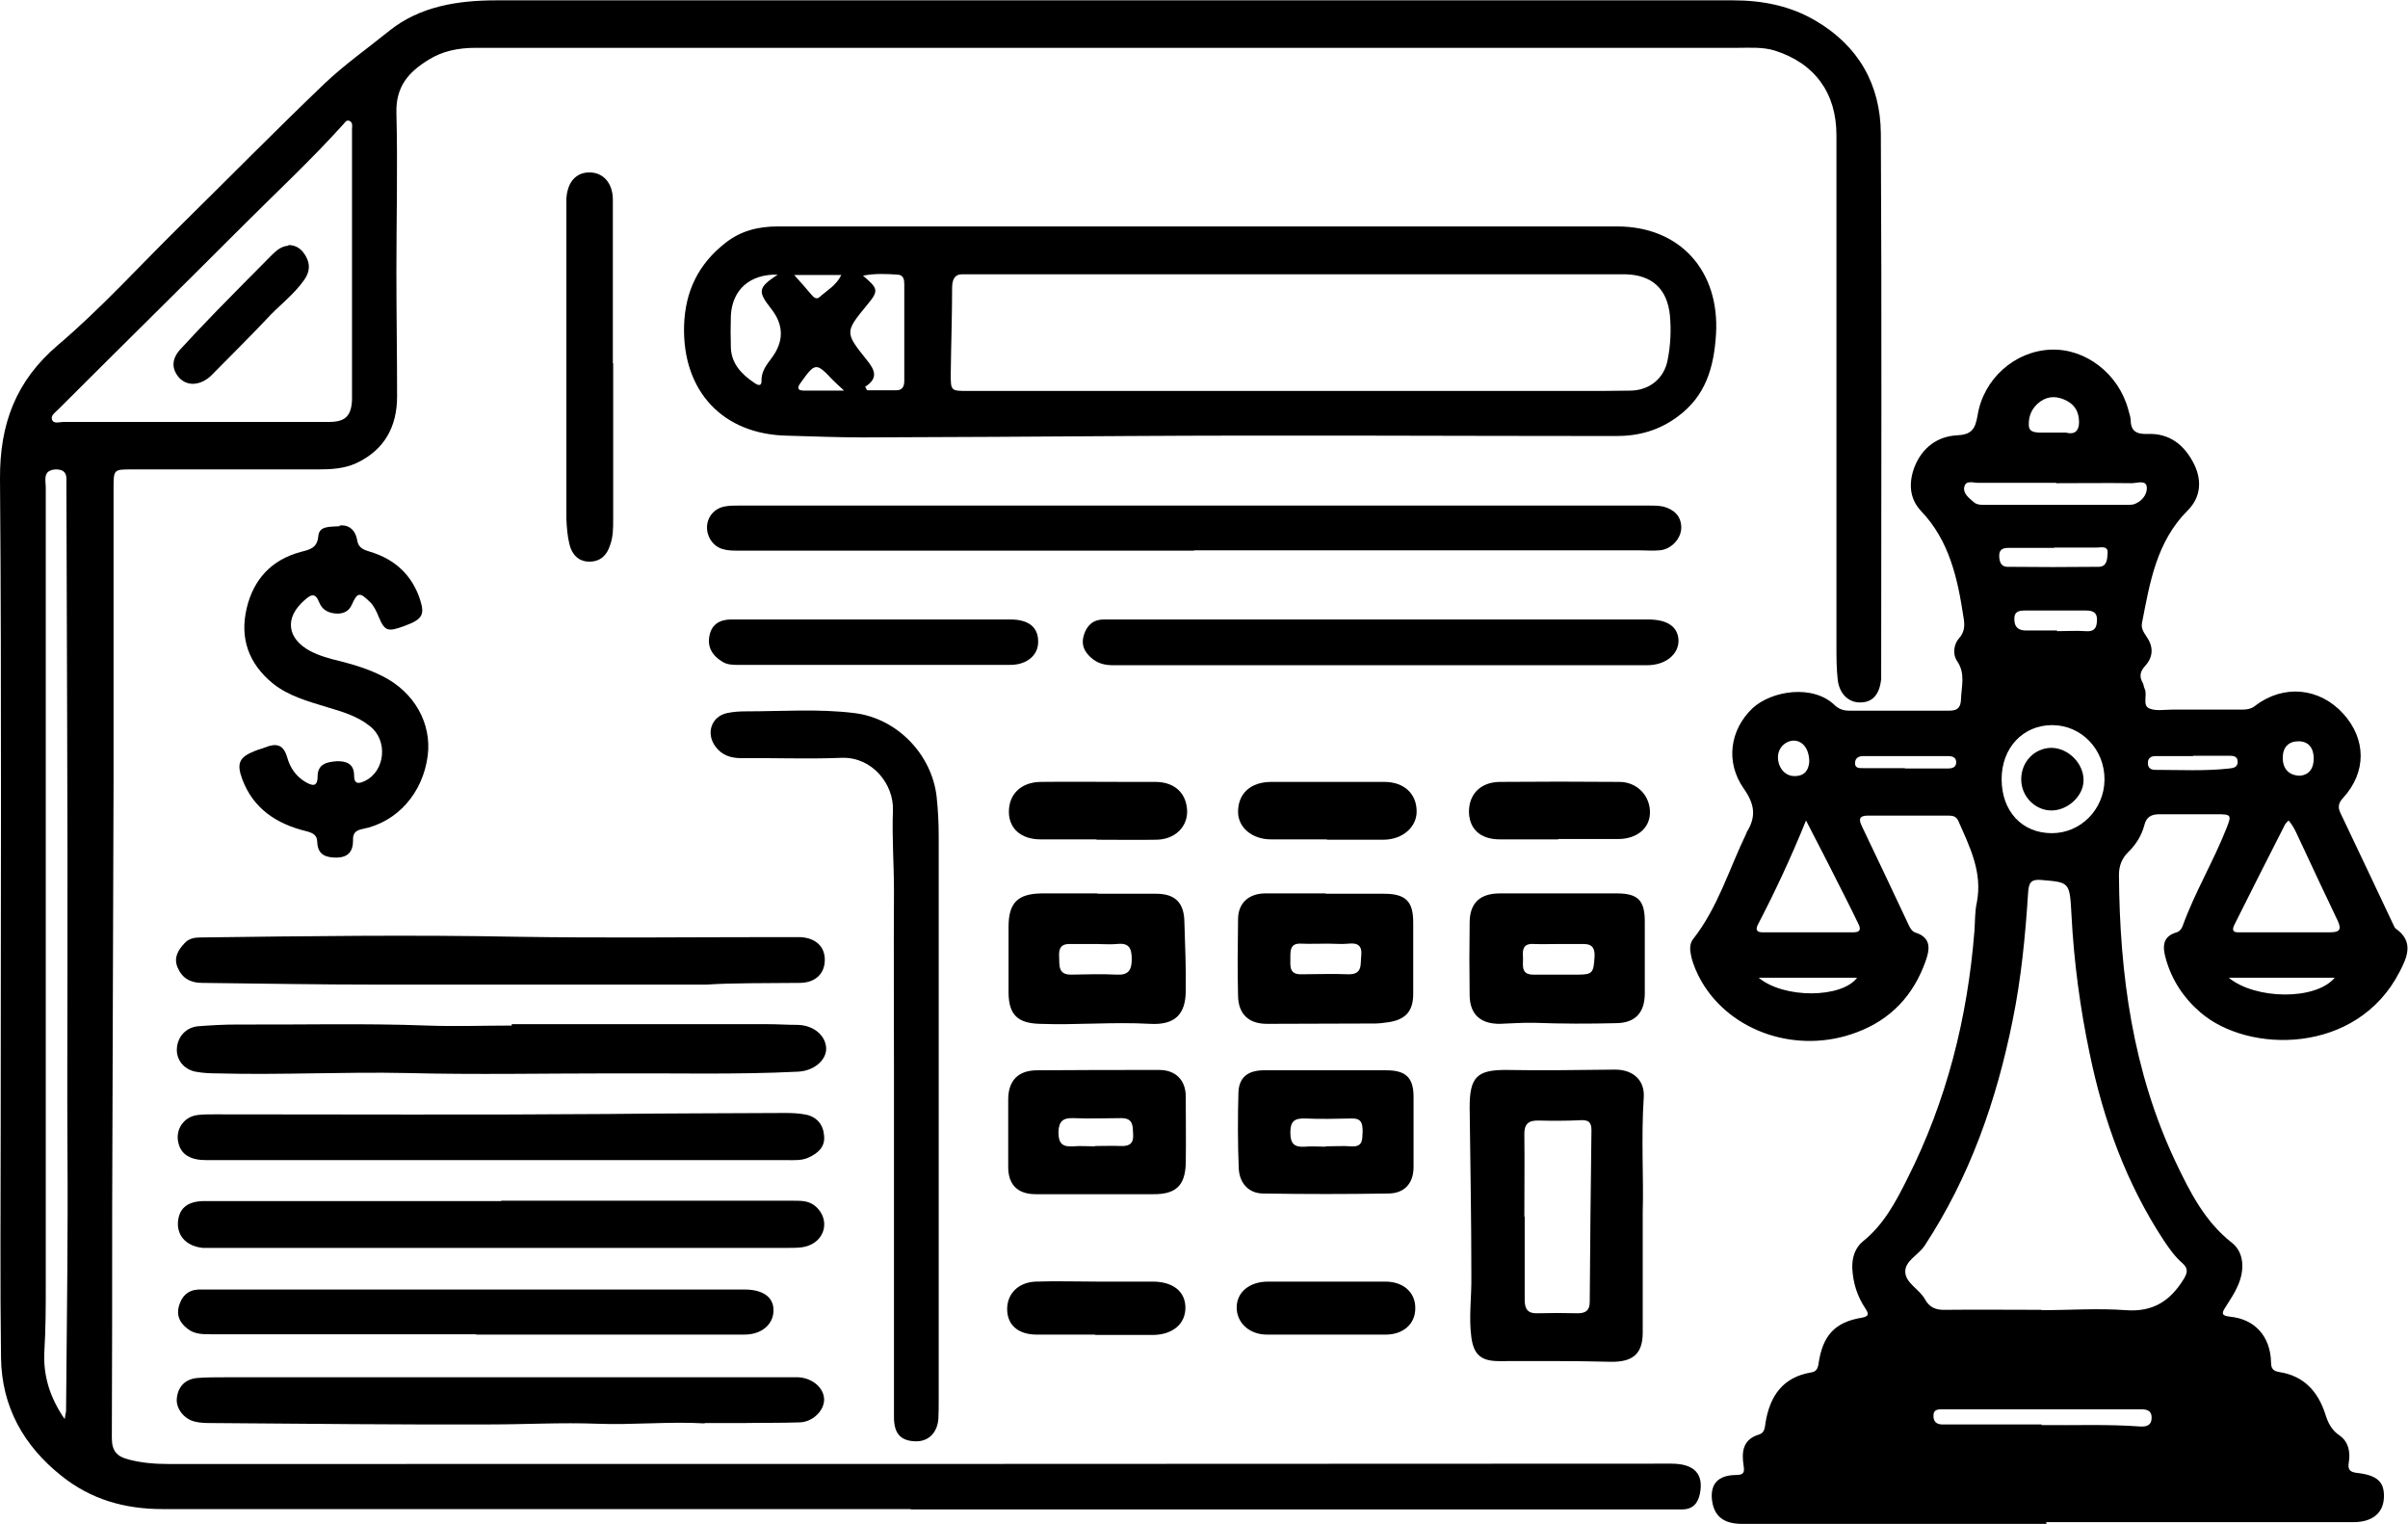<?xml version="1.0" encoding="UTF-8"?>
<svg id="Layer_2" data-name="Layer 2" xmlns="http://www.w3.org/2000/svg" viewBox="0 0 69.98 44.29">
  <defs>
    <style>
      .cls-1 {
        stroke-width: 0px;
      }
    </style>
  </defs>
  <g id="Layer_2-2" data-name="Layer 2">
    <g>
      <path class="cls-1" d="M59.48,44.28c-2.95,0-5.9,0-8.85,0-.56,0-.83-.24-.88-.72-.04-.44.18-.69.68-.7.23,0,.28-.05.24-.28-.06-.4-.02-.76.46-.9.16-.05.16-.22.18-.35.13-.77.5-1.31,1.32-1.45.15-.02.2-.11.22-.26.12-.81.47-1.2,1.25-1.33.24-.04.2-.13.11-.27-.24-.36-.36-.75-.38-1.17-.01-.31.08-.59.31-.78.6-.48.95-1.14,1.28-1.8,1.15-2.27,1.76-4.69,1.96-7.22.02-.28.01-.56.07-.83.17-.88-.21-1.62-.54-2.37-.06-.13-.16-.15-.28-.15-.78,0-1.56,0-2.35,0-.25,0-.27.11-.17.31.46.96.91,1.91,1.36,2.87.04.09.1.19.2.22.47.15.41.5.29.83-.35.99-1.01,1.7-2.01,2.07-1.7.64-3.64,0-4.5-1.48-.13-.23-.24-.47-.3-.73-.04-.18-.06-.36.06-.51.72-.92,1.04-2.03,1.54-3.06.01-.02.01-.05.03-.07.26-.43.21-.79-.1-1.23-.55-.78-.4-1.72.25-2.34.55-.51,1.76-.71,2.4-.08.12.11.26.15.41.15.97,0,1.94,0,2.91,0,.24,0,.33-.09.34-.33.01-.38.14-.75-.12-1.12-.12-.18-.1-.47.06-.65.18-.2.17-.4.13-.63-.17-1.12-.41-2.21-1.23-3.07-.36-.38-.36-.86-.18-1.31.22-.53.65-.86,1.22-.89.42-.02.53-.17.6-.57.17-1.08,1.09-1.88,2.13-1.92,1.01-.04,1.97.7,2.25,1.74.03.1.06.2.07.29,0,.32.15.43.48.42.65-.03,1.09.32,1.37.89.23.48.18.96-.19,1.33-.91.91-1.1,2.09-1.33,3.27-.03.15.04.26.12.38.21.29.22.59-.02.86-.15.16-.19.31-.08.5.03.05.03.12.06.18.08.18-.07.47.12.56.19.09.44.04.67.04.66,0,1.31,0,1.97,0,.16,0,.32,0,.46-.12.82-.62,1.86-.52,2.55.24.67.74.68,1.7-.01,2.45-.14.15-.15.28-.07.44.51,1.08,1.03,2.16,1.54,3.25.02.03.03.08.06.1.55.38.33.85.11,1.27-1.24,2.4-4.39,2.37-5.78,1.17-.49-.42-.84-.95-1.01-1.57-.09-.32-.11-.64.32-.76.09-.03.14-.1.17-.18.35-.97.89-1.87,1.27-2.83.16-.4.15-.42-.28-.42-.55,0-1.11,0-1.66,0-.23,0-.38.07-.44.31-.08.31-.25.58-.48.8-.18.18-.26.4-.26.65.02,2.89.4,5.71,1.65,8.35.41.86.84,1.72,1.63,2.34.35.27.39.78.17,1.26-.09.21-.22.4-.34.59-.11.17-.17.27.12.3.72.07,1.17.57,1.19,1.32,0,.19.06.26.25.29.7.11,1.11.56,1.32,1.2.08.26.18.48.42.64.26.18.32.48.27.78-.04.22.04.29.25.31.59.07.79.27.77.72-.02.45-.34.71-.89.71-2.98,0-5.95,0-8.93,0h0ZM59.32,38.07h0c.82,0,1.64-.06,2.46,0,.79.06,1.29-.27,1.68-.9.11-.18.14-.31-.03-.46-.22-.19-.39-.43-.55-.67-1.09-1.66-1.75-3.49-2.15-5.42-.28-1.33-.46-2.68-.53-4.04-.05-.96-.06-.94-.87-1.01-.32-.03-.37.09-.39.37-.08,1.25-.2,2.49-.45,3.71-.47,2.33-1.24,4.54-2.56,6.55-.18.27-.58.44-.56.77.02.32.41.49.57.78.13.24.32.32.59.31.93-.01,1.87,0,2.8,0ZM66.51,23.84c-.05.05-.09.09-.11.13-.49.96-.98,1.93-1.46,2.89-.14.27.09.23.22.23.85,0,1.71,0,2.56,0,.26,0,.34-.07.22-.33-.36-.75-.71-1.5-1.06-2.25-.11-.22-.19-.46-.37-.67ZM52.49,23.83c-.45,1.11-.91,2.09-1.41,3.05-.07.15-.01.21.14.21.88,0,1.76,0,2.65,0,.18,0,.22-.08.14-.24-.12-.24-.23-.48-.35-.71-.37-.74-.75-1.48-1.18-2.31ZM58.17,22.64c0,.93.59,1.57,1.46,1.57.84,0,1.52-.69,1.53-1.55.01-.88-.67-1.59-1.52-1.59-.85,0-1.47.66-1.47,1.57ZM59.75,14.03c-.75,0-1.51,0-2.26,0-.14,0-.35-.08-.4.1-.06.2.13.34.27.46.1.09.24.08.36.08,1.35,0,2.69,0,4.04,0,.08,0,.16,0,.23-.01.24-.07.41-.28.4-.49-.01-.24-.28-.13-.44-.13-.73-.01-1.46,0-2.19,0ZM59.33,41.41c.96.01,1.91-.03,2.87.04.18.01.33-.03.33-.26,0-.21-.15-.24-.31-.24-.1,0-.2,0-.3,0-1.52,0-3.05,0-4.57,0-.3,0-.6,0-.91,0-.13,0-.26.01-.25.2,0,.15.08.23.23.24.1,0,.2,0,.3,0,.87,0,1.74,0,2.61,0ZM59.7,15.92s0,0,0,0c-.44,0-.88,0-1.32,0-.15,0-.28.03-.28.22,0,.16.04.33.24.33.88.01,1.77.01,2.65,0,.24,0,.25-.22.26-.39.02-.23-.18-.17-.3-.17-.42,0-.83,0-1.25,0ZM59.78,18.32s0,.01,0,.02c.28,0,.55-.02.83,0,.23.02.32-.07.33-.29.02-.23-.09-.31-.31-.31-.59,0-1.18,0-1.77,0-.18,0-.33.02-.32.26,0,.22.12.32.33.32.3,0,.6,0,.9,0ZM60.04,12.57c.25.07.38-.05.38-.3,0-.27-.1-.49-.35-.62-.26-.14-.53-.16-.78.02-.23.17-.34.4-.33.68,0,.19.15.21.29.22.26,0,.53,0,.79,0ZM64.77,28.41c.78.64,2.53.66,3.08,0h-3.08ZM63.73,21.97s0,0,0,0c-.36,0-.73,0-1.09,0-.13,0-.22.06-.22.2,0,.15.09.2.22.2.72,0,1.43.04,2.15-.04.12-.01.24-.04.24-.19,0-.18-.14-.18-.27-.18-.34,0-.68,0-1.02,0ZM55.36,22.33c.42,0,.83,0,1.25,0,.12,0,.24-.03.24-.18,0-.15-.12-.18-.24-.18-.82,0-1.64,0-2.46,0-.13,0-.23.05-.24.19-.01.17.13.16.24.16.4,0,.81,0,1.21,0ZM51.11,28.41c.73.61,2.41.6,2.86,0h-2.86ZM52.58,22.14c0-.38-.19-.61-.44-.62-.25,0-.47.21-.47.48,0,.31.21.56.49.55.31,0,.4-.2.42-.41ZM66.85,22.54c.26-.03.39-.21.39-.5,0-.29-.14-.5-.44-.5-.29,0-.46.17-.46.48,0,.32.18.52.51.52Z"/>
      <path class="cls-1" d="M26.45,43.85c-7.24,0-14.48,0-21.72,0-1.11,0-2.09-.28-2.95-.97-1.09-.87-1.73-2-1.75-3.42-.03-2.23-.01-4.46-.01-6.7,0-6.28.03-12.56-.02-18.84-.01-1.6.46-2.85,1.68-3.89,1.26-1.07,2.37-2.3,3.55-3.46,1.4-1.38,2.78-2.78,4.2-4.14.59-.56,1.26-1.03,1.89-1.54C12.21.18,13.31.01,14.43.01c6.7,0,13.39,0,20.09,0,5.28,0,10.57,0,15.85,0,.85,0,1.66.16,2.39.59,1.25.73,1.89,1.86,1.9,3.28.03,5.21.01,10.42.01,15.63,0,.08,0,.15,0,.23-.05.43-.24.66-.58.67-.34.02-.62-.22-.68-.63-.04-.34-.04-.68-.04-1.02,0-4.94,0-9.89,0-14.83,0-1.23-.63-2.09-1.79-2.46-.36-.11-.73-.08-1.09-.08-7.3,0-14.61,0-21.91,0-4.92,0-9.84,0-14.76,0-.49,0-.96.09-1.37.35-.57.35-.95.77-.93,1.54.04,1.54,0,3.08,0,4.61,0,1.21.02,2.42.02,3.63,0,.88-.37,1.56-1.19,1.94-.35.16-.73.18-1.11.18-1.8,0-3.61,0-5.41,0-.52,0-.53,0-.53.53,0,2.84,0,5.68,0,8.51-.01,4.16-.03,8.32-.04,12.48,0,2.21,0,4.41-.01,6.62,0,.38.14.54.49.63.38.1.77.13,1.16.13,14.56,0,29.11,0,43.67-.01.67,0,.95.3.83.88-.06.28-.21.45-.52.45-.1,0-.2,0-.3,0-7.37,0-14.73,0-22.1,0h0ZM5.67,12.26h0c1.3,0,2.6,0,3.9,0,.47,0,.64-.18.66-.64,0-.16,0-.33,0-.49,0-1.36,0-2.72,0-4.08,0-1.1,0-2.19,0-3.29,0-.08.03-.19-.06-.24-.1-.06-.15.05-.21.11-.91,1.01-1.91,1.94-2.87,2.9-1.79,1.79-3.6,3.57-5.39,5.36-.09.09-.23.18-.19.3.05.14.22.07.34.07,1.27,0,2.55,0,3.82,0ZM1.88,41.24c.02-.16.04-.2.04-.25.02-2.54.06-5.09.04-7.63-.01-1.7,0-3.4,0-5.1.01-4.7-.02-9.4-.03-14.11,0-.09,0-.18,0-.26-.01-.2-.14-.25-.31-.25-.39.02-.29.32-.29.53,0,7.72,0,15.43,0,23.15,0,.64,0,1.28-.04,1.93-.04.69.14,1.34.6,2Z"/>
      <path class="cls-1" d="M34.82,6.58c4.06,0,8.12,0,12.18,0,1.83,0,2.98,1.3,2.87,3.13-.06.97-.3,1.8-1.12,2.4-.53.39-1.11.56-1.77.56-4.75,0-9.51-.03-14.26,0-2.55.02-5.09.03-7.64.04-.73,0-1.46-.03-2.19-.05-1.89-.03-3.06-1.3-3.01-3.19.03-1.01.42-1.8,1.2-2.41.44-.35.95-.48,1.52-.48,4.07,0,8.15,0,12.22,0h0ZM37.65,11.36c2.74,0,5.47,0,8.21,0,.52,0,1.03,0,1.55-.01.55-.02.95-.37,1.05-.87.09-.44.11-.88.07-1.32-.08-.77-.52-1.17-1.29-1.19-.11,0-.23,0-.34,0-6.16,0-12.33,0-18.49,0-.13,0-.25,0-.38,0-.26-.02-.35.11-.36.36,0,.84-.03,1.69-.04,2.53,0,.5,0,.5.51.5,3.18,0,6.35,0,9.53,0ZM25.15,11.25s.03.06.05.09c.28,0,.57,0,.85,0,.19,0,.23-.13.23-.28,0-.93,0-1.86,0-2.8,0-.13-.02-.27-.19-.28-.32-.02-.65-.04-1.01.03.45.38.46.44.12.85-.65.79-.65.8-.01,1.6.23.28.35.53-.05.78ZM22.6,7.98c-.81-.02-1.32.44-1.36,1.19-.01.31-.01.63,0,.94.02.46.31.76.66,1,.07.05.24.17.23-.06,0-.27.15-.45.29-.64q.55-.73-.01-1.44c-.4-.51-.38-.61.19-.99ZM24.53,11.35c-.16-.15-.25-.23-.33-.31-.48-.51-.51-.51-.93.08-.11.15-.1.23.1.23.35,0,.7,0,1.16,0ZM23.08,7.99c.18.2.34.38.49.56.07.08.15.17.25.08.21-.19.48-.33.63-.64h-1.38Z"/>
      <path class="cls-1" d="M34.7,16c-4.42,0-8.85,0-13.27,0-.31,0-.6-.02-.79-.33-.22-.38-.04-.85.4-.95.15-.03.3-.03.45-.03,8.8,0,17.6,0,26.4,0,.15,0,.31,0,.45.03.3.08.52.27.52.61,0,.32-.29.63-.62.66-.21.02-.43,0-.64,0-4.3,0-8.6,0-12.9,0h0Z"/>
      <path class="cls-1" d="M27.28,32.5c0,2.72,0,5.45,0,8.17,0,.19,0,.38-.01.57-.04.42-.31.66-.69.64-.41-.02-.6-.23-.6-.7,0-3.33,0-6.66,0-9.99,0-1.77-.01-3.53,0-5.3,0-.78-.06-1.56-.03-2.34.03-.76-.6-1.56-1.49-1.53-.97.04-1.94,0-2.91.01-.31,0-.57-.08-.76-.34-.28-.38-.12-.87.34-.97.18-.04.38-.05.56-.05,1.05,0,2.09-.08,3.14.05,1.24.15,2.25,1.2,2.39,2.43.04.38.06.75.06,1.13,0,2.74,0,5.47,0,8.21h0Z"/>
      <path class="cls-1" d="M47.74,35.19c0,1.36,0,2.44,0,3.53,0,.63-.3.86-.93.85-1.08-.03-2.17-.02-3.25-.02-.51,0-.73-.18-.8-.69-.08-.59.01-1.18,0-1.77,0-1.64-.03-3.28-.05-4.92,0-.88.22-1.09,1.09-1.08,1.05.02,2.09,0,3.14-.01.51,0,.86.3.83.8-.08,1.2,0,2.39-.03,3.32ZM44.31,35.35h0c0,.81,0,1.61,0,2.42,0,.27.09.4.37.39.39-.01.78-.01,1.17,0,.23,0,.35-.08.35-.33.01-1.66.03-3.33.05-4.99,0-.24-.09-.3-.32-.29-.4.02-.81.02-1.21.01-.31-.01-.43.11-.42.42.01.79,0,1.59,0,2.38Z"/>
      <path class="cls-1" d="M9.86,15.27c.23-.03.46.08.52.43.04.24.21.28.4.34.71.22,1.2.68,1.43,1.39.14.44.06.57-.46.76-.49.18-.57.15-.75-.28-.06-.15-.13-.3-.25-.42-.3-.29-.36-.29-.53.09-.08.17-.21.24-.39.25-.25,0-.46-.09-.55-.32-.12-.31-.25-.23-.43-.07-.59.51-.51,1.12.17,1.48.27.14.56.22.86.29.43.11.85.24,1.24.44.92.46,1.43,1.37,1.31,2.31-.14,1.08-.88,1.93-1.9,2.13-.21.04-.28.14-.27.33,0,.32-.14.49-.47.5-.31,0-.55-.07-.57-.44,0-.22-.13-.28-.33-.33-.85-.21-1.53-.65-1.85-1.51-.17-.46-.09-.64.37-.82.09-.04.19-.06.29-.1.32-.13.54-.1.65.3.08.29.26.55.54.71.18.1.34.15.34-.17,0-.36.27-.42.55-.44.28-.01.51.07.51.41,0,.28.15.24.32.16.59-.29.67-1.18.14-1.59-.36-.29-.8-.42-1.24-.55-.55-.17-1.12-.32-1.58-.69-.7-.57-.97-1.31-.76-2.19.2-.84.72-1.4,1.56-1.63.27-.07.49-.11.52-.46.03-.3.31-.27.63-.29Z"/>
      <path class="cls-1" d="M14.88,29.76c2.48,0,4.97,0,7.45,0,.28,0,.55.02.83.02.47,0,.84.3.85.69,0,.35-.37.65-.82.67-1.8.09-3.6.04-5.41.05-1.98,0-3.96.04-5.94-.01-1.84-.04-3.68.06-5.52.01-.21,0-.43-.01-.64-.05-.35-.07-.56-.36-.54-.67.02-.35.27-.62.62-.65.38-.03.76-.05,1.13-.05,1.84.01,3.68-.04,5.52.03.82.03,1.64,0,2.46,0,0-.01,0-.02,0-.03Z"/>
      <path class="cls-1" d="M20.53,28.61c-3.35,0-6.43,0-9.52,0-1.71,0-3.43-.03-5.14-.05-.34,0-.58-.14-.71-.45-.12-.29.02-.51.21-.71.12-.13.28-.16.45-.16,3.07-.04,6.15-.08,9.23-.02,2.47.04,4.94.01,7.41.01.26,0,.53,0,.79,0,.45.02.72.27.72.66,0,.39-.26.66-.71.67-1,.01-1.99,0-2.73.05Z"/>
      <path class="cls-1" d="M14.56,34.89c2.84,0,5.68,0,8.51,0,.23,0,.45,0,.64.17.4.36.29.94-.2,1.13-.18.07-.37.07-.56.07-5.6,0-11.2,0-16.8,0-.09,0-.18,0-.26,0-.46-.05-.73-.33-.72-.72.02-.42.27-.64.77-.64,2.88,0,5.75,0,8.63,0Z"/>
      <path class="cls-1" d="M14.5,33.71c-2.84,0-5.67,0-8.51,0-.45,0-.72-.16-.8-.48-.11-.39.14-.78.55-.83.16-.02.33-.02.49-.02,3.79,0,7.59.02,11.38-.01,1.74-.02,3.48-.02,5.22-.03.2,0,.4.01.6.05.32.07.5.3.52.62.03.31-.17.49-.42.61-.21.11-.44.09-.67.09-2.79,0-5.57,0-8.36,0h0Z"/>
      <path class="cls-1" d="M20.48,41.36c-1.04-.06-2.09.05-3.13.01-1.03-.04-2.07.02-3.1.02-2.7.01-5.39-.02-8.09-.04-.16,0-.33,0-.49-.04-.32-.07-.57-.39-.53-.69.04-.34.25-.55.6-.58.26-.02.53-.02.79-.02,5.52,0,11.04,0,16.56,0,.04,0,.08,0,.11,0,.41.02.75.31.75.65,0,.32-.33.65-.71.66-.55.02-1.11.01-1.66.02-.37,0-.73,0-1.1,0Z"/>
      <path class="cls-1" d="M40.14,18c2.58,0,5.17,0,7.75,0,.57,0,.87.21.89.6.01.41-.37.73-.92.73-5.17,0-10.34,0-15.51,0-.24,0-.45-.05-.63-.21-.21-.18-.31-.39-.22-.67.09-.29.28-.45.58-.45.57,0,1.13,0,1.7,0,2.12,0,4.24,0,6.35,0h0Z"/>
      <path class="cls-1" d="M13.84,38.77c-2.57,0-5.14,0-7.71,0-.24,0-.48,0-.68-.16-.22-.17-.33-.38-.25-.66.08-.28.25-.46.56-.48.15,0,.3,0,.45,0,5.14,0,10.28,0,15.43,0,.53,0,.84.22.84.6,0,.41-.34.71-.85.71-2.6,0-5.19,0-7.79,0,0,0,0,0,0,0Z"/>
      <path class="cls-1" d="M38.52,25.97c.57,0,1.13,0,1.7,0,.63,0,.85.22.85.83,0,.69,0,1.39,0,2.08,0,.49-.21.74-.7.82-.14.02-.28.04-.41.04-1.05,0-2.09.01-3.14.01-.53,0-.83-.28-.84-.81-.02-.74-.01-1.49,0-2.23,0-.46.3-.74.77-.75.59,0,1.18,0,1.78,0ZM38.58,27.42c-.25,0-.5.01-.76,0-.33-.02-.32.2-.32.42,0,.23-.04.48.32.47.45,0,.91-.02,1.36,0,.43.01.35-.29.38-.54.03-.29-.1-.38-.37-.35-.2.02-.4,0-.6,0Z"/>
      <path class="cls-1" d="M31.9,25.97c.57,0,1.13,0,1.7,0,.55,0,.81.26.82.81.02.67.05,1.33.04,2,0,.71-.33,1.01-1.04.97-1.07-.06-2.14.04-3.21,0-.63-.02-.89-.26-.9-.89,0-.64,0-1.28,0-1.93,0-.7.27-.96.96-.97.28,0,.55,0,.83,0,.26,0,.53,0,.79,0h0ZM31.86,27.43h0c-.24,0-.48,0-.72,0-.29-.02-.38.11-.36.38.01.25-.03.52.36.51.44-.01.88-.02,1.32,0,.34.02.43-.14.43-.45,0-.32-.08-.48-.43-.44-.2.02-.4,0-.6,0Z"/>
      <path class="cls-1" d="M45.29,25.96c.57,0,1.14,0,1.7,0,.62,0,.81.21.81.82,0,.69,0,1.39,0,2.08,0,.56-.27.86-.82.87-.79.02-1.59.02-2.38-.01-.34-.01-.68.02-1.02.03-.55,0-.86-.27-.87-.82-.01-.71-.01-1.41,0-2.12,0-.57.3-.85.88-.85.57,0,1.13,0,1.7,0ZM45.32,27.43h0c-.25,0-.5.01-.75,0-.3-.02-.33.16-.31.39.01.22-.08.51.32.5.43,0,.85,0,1.28,0,.43,0,.45-.06.48-.52.02-.41-.23-.37-.49-.37-.18,0-.35,0-.53,0Z"/>
      <path class="cls-1" d="M31.84,34.7c-.58,0-1.16,0-1.74,0-.54,0-.81-.29-.8-.82,0-.64,0-1.28,0-1.93,0-.55.29-.85.84-.85,1.18-.01,2.37-.01,3.55-.01.47,0,.76.29.77.75,0,.65.01,1.31,0,1.97-.02.65-.3.9-.96.89-.55,0-1.11,0-1.66,0,0,0,0,0,0,0ZM31.83,33.3h0c.25,0,.5-.01.75,0,.26.01.37-.09.35-.35-.01-.24,0-.46-.34-.46-.46,0-.93.02-1.4,0-.3-.01-.42.09-.43.41,0,.32.11.43.42.41.21-.02.43,0,.64,0Z"/>
      <path class="cls-1" d="M38.55,31.1c.58,0,1.16,0,1.74,0,.57,0,.79.22.79.77,0,.68,0,1.36,0,2.04,0,.48-.27.77-.74.77-1.21.02-2.42.02-3.63,0-.41,0-.69-.29-.71-.73-.03-.73-.03-1.46-.01-2.19.01-.44.26-.65.71-.66.62,0,1.23,0,1.85,0ZM38.53,33.31h0c.25,0,.5-.02.75,0,.33.02.31-.2.32-.43,0-.23-.03-.39-.32-.38-.45.01-.91.02-1.36,0-.32-.01-.42.1-.42.41,0,.32.11.43.42.41.2-.02.4,0,.6,0Z"/>
      <path class="cls-1" d="M17.82,10.55c0,1.51,0,3.02,0,4.54,0,.25,0,.51-.09.75-.09.29-.28.48-.6.48-.32,0-.51-.21-.58-.5-.06-.24-.08-.5-.09-.75,0-3.04,0-6.07,0-9.11,0-.06,0-.13,0-.19.03-.48.28-.76.67-.76.4,0,.68.31.68.79,0,1.59,0,3.17,0,4.76h0Z"/>
      <path class="cls-1" d="M25.35,18c1.34,0,2.67,0,4.01,0,.54,0,.82.23.81.66,0,.38-.33.66-.81.66-2.63,0-5.27,0-7.9,0-.16,0-.33,0-.48-.1-.29-.18-.43-.43-.36-.76.07-.33.31-.46.64-.46,1.36,0,2.72,0,4.08,0h0Z"/>
      <path class="cls-1" d="M45.29,24.39c-.57,0-1.13,0-1.7,0-.57,0-.89-.3-.9-.8,0-.51.33-.86.89-.87,1.16-.01,2.32-.01,3.48,0,.53,0,.91.42.89.92-.02.44-.39.74-.93.74-.58,0-1.16,0-1.74,0Z"/>
      <path class="cls-1" d="M31.86,24.39c-.54,0-1.08,0-1.62,0-.56,0-.91-.31-.92-.78-.01-.52.34-.88.92-.89.84-.01,1.69,0,2.53,0,.28,0,.55,0,.83,0,.55.01.89.34.9.86,0,.46-.36.81-.89.82-.58.01-1.16,0-1.74,0h0Z"/>
      <path class="cls-1" d="M38.56,24.39c-.54,0-1.08,0-1.62,0-.56,0-.96-.35-.96-.8,0-.53.36-.87.97-.87,1.09,0,2.19,0,3.28,0,.57,0,.94.34.94.86,0,.45-.4.81-.95.82-.55,0-1.11,0-1.66,0h0Z"/>
      <path class="cls-1" d="M31.83,38.78c-.57,0-1.13,0-1.7,0-.52,0-.84-.26-.86-.7-.02-.47.31-.82.83-.84.6-.02,1.21,0,1.81,0,.53,0,1.06,0,1.59,0,.58,0,.94.28.95.74.01.48-.36.8-.93.81-.57,0-1.13,0-1.7,0Z"/>
      <path class="cls-1" d="M38.56,38.78c-.58,0-1.16,0-1.74,0-.51,0-.88-.34-.88-.79,0-.44.37-.75.91-.75,1.14,0,2.27,0,3.41,0,.53,0,.88.32.87.78,0,.45-.35.76-.86.76-.57,0-1.14,0-1.7,0h0Z"/>
      <path class="cls-1" d="M58.74,22.64c0-.5.38-.9.87-.91.49,0,.95.45.94.95,0,.45-.46.87-.93.87-.48,0-.88-.41-.88-.9Z"/>
      <path class="cls-1" d="M8.38,7.12c.24,0,.4.13.51.33.13.23.11.45-.04.67-.31.45-.76.77-1.12,1.17-.51.54-1.04,1.06-1.56,1.59-.04.04-.07.07-.11.1-.3.23-.63.23-.85,0-.23-.26-.23-.55.04-.84.35-.38.7-.75,1.06-1.12.53-.54,1.06-1.08,1.59-1.61.13-.13.28-.26.48-.27Z"/>
    </g>
  </g>
</svg>